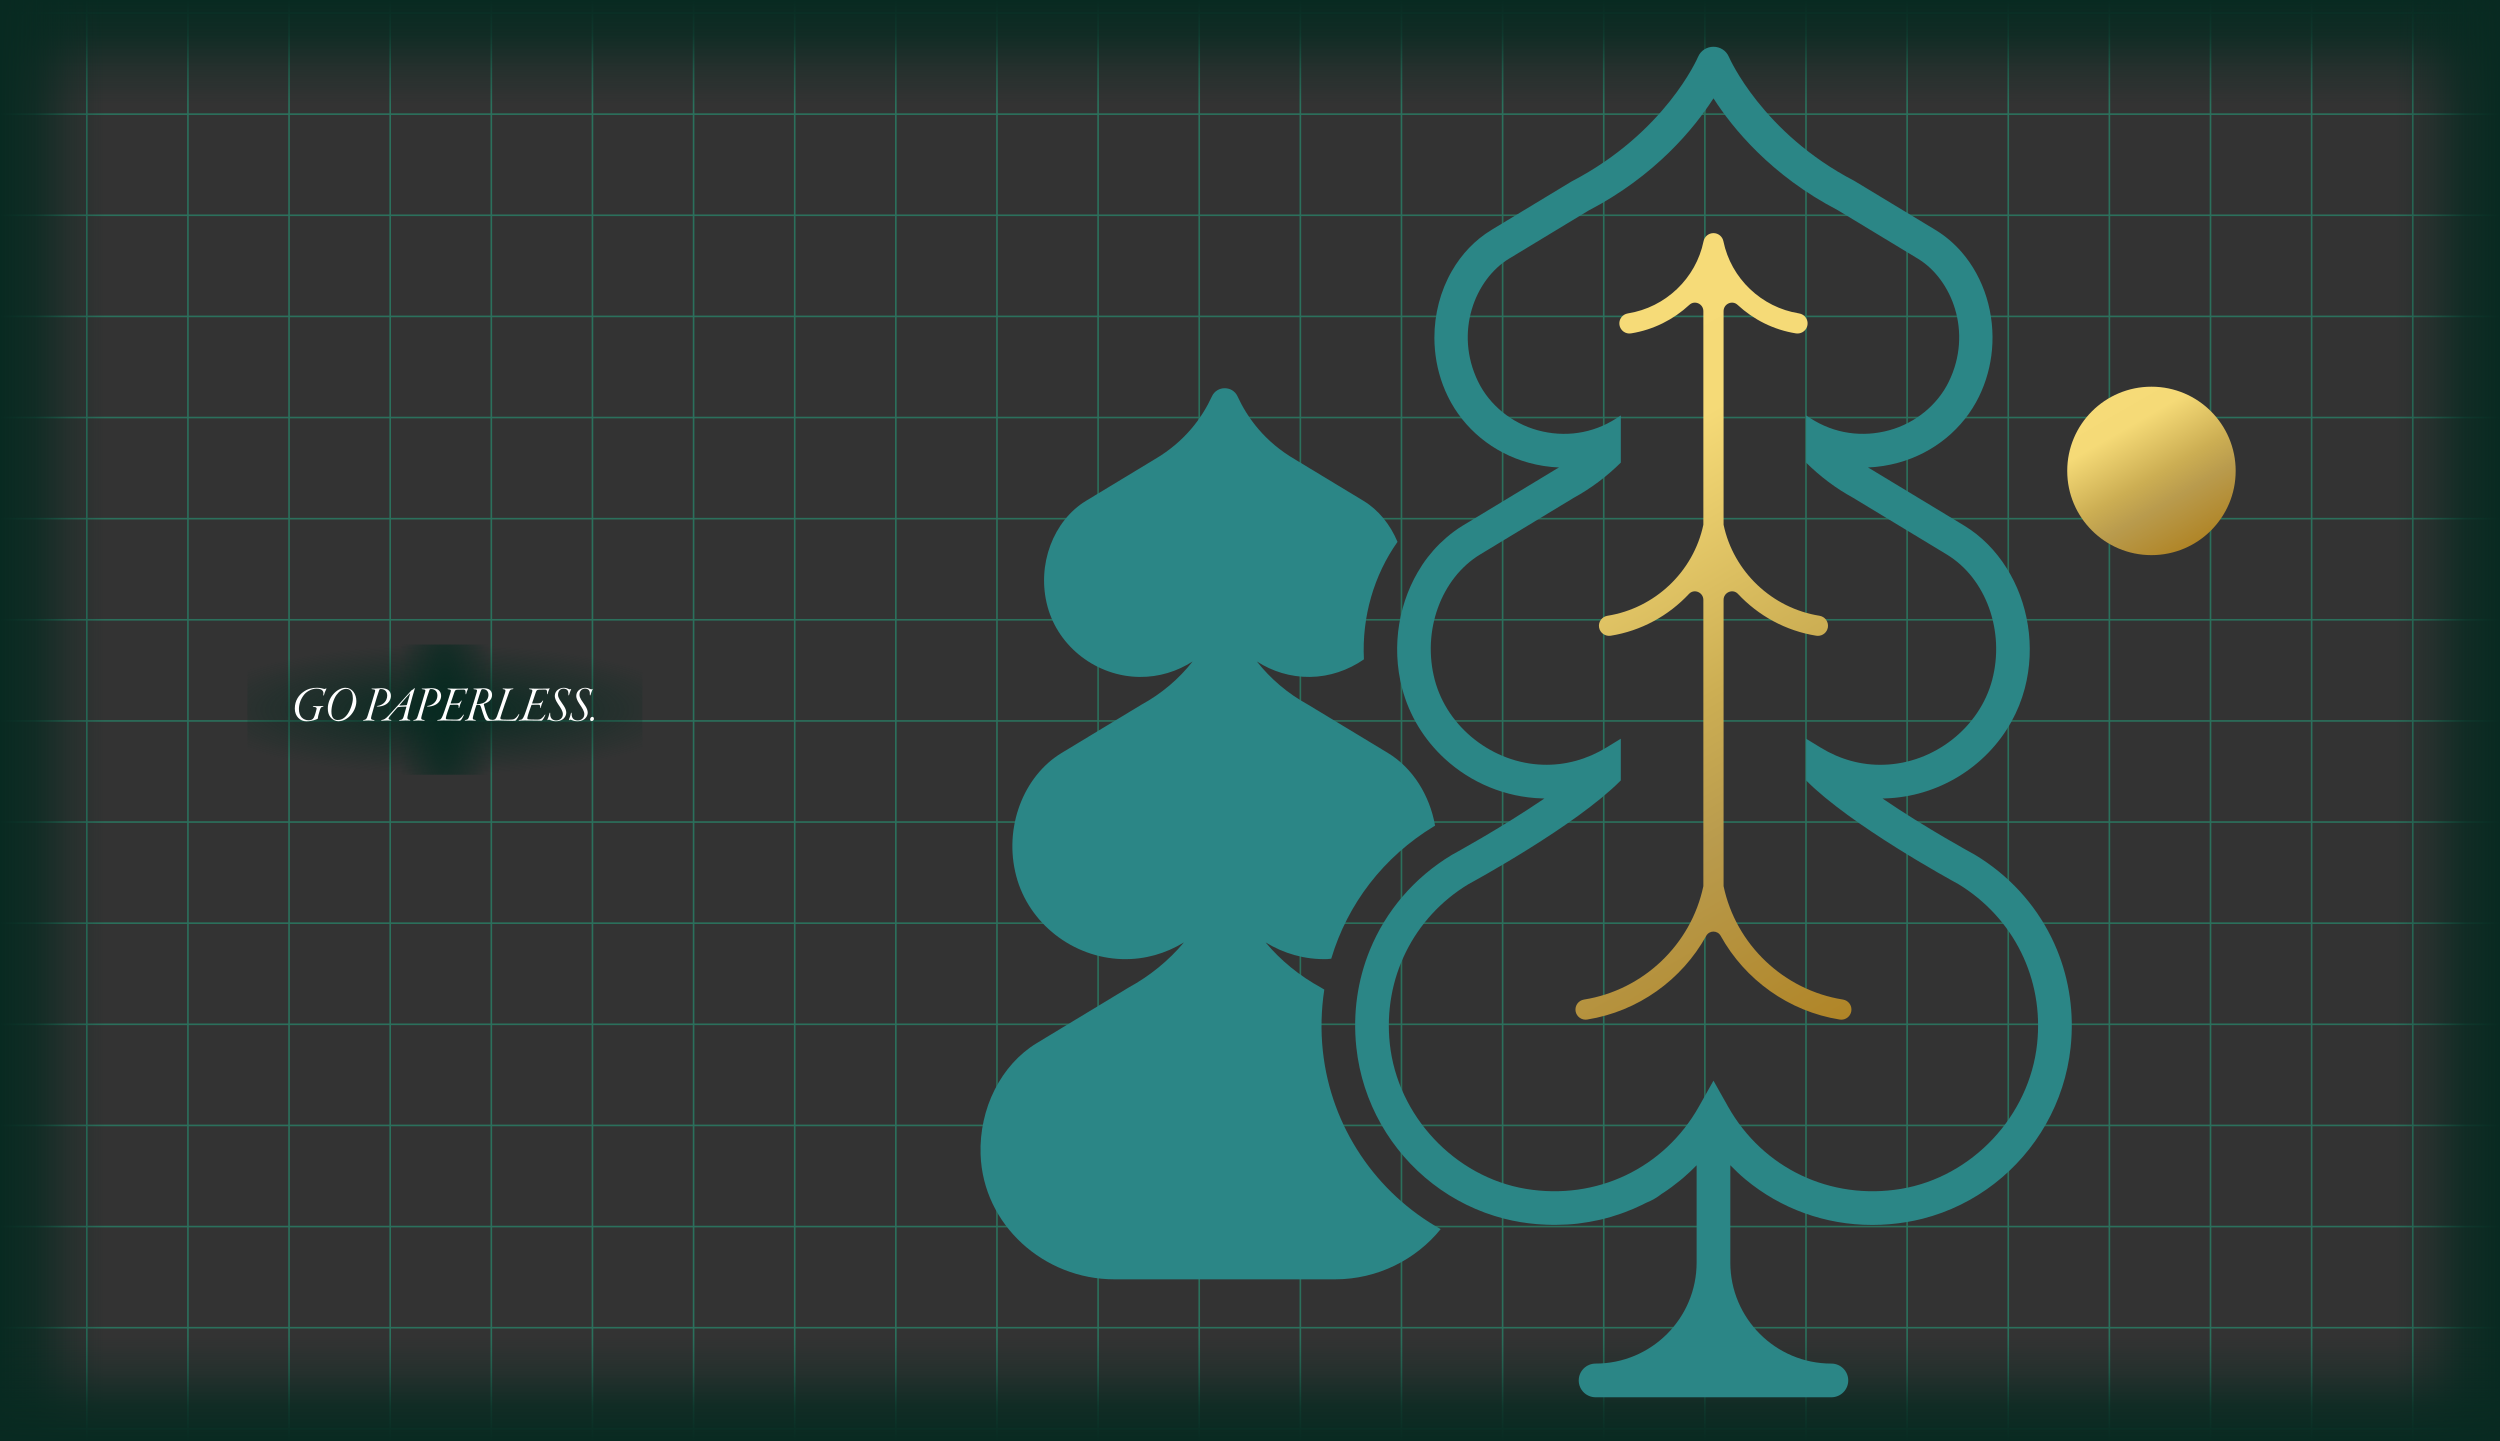 <svg width="1152" height="664" viewBox="0 0 1152 664" fill="none" xmlns="http://www.w3.org/2000/svg">
<rect x="0" y="0" width="1152" height="664" fill="#333333" stroke="none"/>
<path d="M0 6H1152" stroke="#2B705C" stroke-width="0.75"/>
<path d="M0 52.6H1152" stroke="#2B705C" stroke-width="0.75"/>
<path d="M0 99.2H1152" stroke="#2B705C" stroke-width="0.75"/>
<path d="M0 145.8H1152" stroke="#2B705C" stroke-width="0.75"/>
<path d="M0 192.4H1152" stroke="#2B705C" stroke-width="0.75"/>
<path d="M0 239H1152" stroke="#2B705C" stroke-width="0.75"/>
<path d="M0 285.6H1152" stroke="#2B705C" stroke-width="0.75"/>
<path d="M0 332.2H1152" stroke="#2B705C" stroke-width="0.75"/>
<path d="M0 378.8H1152" stroke="#2B705C" stroke-width="0.75"/>
<path d="M0 425.4H1152" stroke="#2B705C" stroke-width="0.75"/>
<path d="M0 472H1152" stroke="#2B705C" stroke-width="0.75"/>
<path d="M0 518.6H1152" stroke="#2B705C" stroke-width="0.75"/>
<path d="M0 565.2H1152" stroke="#2B705C" stroke-width="0.75"/>
<path d="M0 611.8H1152" stroke="#2B705C" stroke-width="0.75"/>
<path d="M0 658.4H1152" stroke="#2B705C" stroke-width="0.75"/>
<path d="M40 664L40 -2.01166e-06" stroke="#2B705C" stroke-width="0.75"/>
<path d="M86.6 664L86.6 -2.01166e-06" stroke="#2B705C" stroke-width="0.75"/>
<path d="M133.2 664L133.2 -2.01166e-06" stroke="#2B705C" stroke-width="0.75"/>
<path d="M179.8 664L179.8 -2.01166e-06" stroke="#2B705C" stroke-width="0.75"/>
<path d="M226.4 664L226.4 -2.01166e-06" stroke="#2B705C" stroke-width="0.75"/>
<path d="M273 664L273 -2.01166e-06" stroke="#2B705C" stroke-width="0.75"/>
<path d="M319.601 664L319.601 -2.01166e-06" stroke="#2B705C" stroke-width="0.75"/>
<path d="M366.2 664L366.2 -2.01166e-06" stroke="#2B705C" stroke-width="0.75"/>
<path d="M412.8 664L412.8 -2.01166e-06" stroke="#2B705C" stroke-width="0.75"/>
<path d="M459.4 664L459.4 -2.01166e-06" stroke="#2B705C" stroke-width="0.75"/>
<path d="M506 664L506 -2.01166e-06" stroke="#2B705C" stroke-width="0.75"/>
<path d="M552.601 664L552.601 -2.01166e-06" stroke="#2B705C" stroke-width="0.75"/>
<path d="M599.2 664L599.2 -2.01166e-06" stroke="#2B705C" stroke-width="0.75"/>
<path d="M645.801 664L645.801 -2.01166e-06" stroke="#2B705C" stroke-width="0.75"/>
<path d="M692.4 664L692.4 -2.01166e-06" stroke="#2B705C" stroke-width="0.75"/>
<path d="M739 664L739 -2.01166e-06" stroke="#2B705C" stroke-width="0.75"/>
<path d="M785.601 664L785.601 -2.01166e-06" stroke="#2B705C" stroke-width="0.75"/>
<path d="M832.2 664L832.2 -2.01166e-06" stroke="#2B705C" stroke-width="0.75"/>
<path d="M878.801 664L878.801 -2.01166e-06" stroke="#2B705C" stroke-width="0.75"/>
<path d="M925.4 664L925.4 -2.01166e-06" stroke="#2B705C" stroke-width="0.75"/>
<path d="M972.001 664L972.001 -2.01166e-06" stroke="#2B705C" stroke-width="0.75"/>
<path d="M1018.6 664L1018.6 -2.01166e-06" stroke="#2B705C" stroke-width="0.75"/>
<path d="M1065.2 664L1065.2 -2.01166e-06" stroke="#2B705C" stroke-width="0.75"/>
<path d="M1111.8 664L1111.8 -2.01166e-06" stroke="#2B705C" stroke-width="0.75"/>
<rect width="1152" height="48" fill="url(#paint0_linear_156_404)"/>
<rect y="664" width="664" height="48" transform="rotate(-90 0 664)" fill="url(#paint1_linear_156_404)"/>
<rect x="1152" width="664" height="48" transform="rotate(90 1152 0)" fill="url(#paint2_linear_156_404)"/>
<rect x="1152" y="664" width="1152" height="48" transform="rotate(-180 1152 664)" fill="url(#paint3_linear_156_404)"/>
<path d="M609.562 484.26C608.538 474.651 608.833 465.182 610.238 456.007L608.724 455.091C598.843 449.689 590.165 442.618 583.172 434.251C591.454 439.319 601.172 442.261 611.674 441.95C612.271 441.935 612.846 441.787 613.436 441.756C620.895 416.693 637.389 394.89 660.923 380.67L661.288 380.461C658.788 366.388 650.957 353.899 639.617 347.014L602.747 324.707C593.48 319.638 585.477 312.839 579.167 304.805C586.238 309.361 594.629 312.047 603.687 311.931C612.714 311.822 621.298 308.803 628.494 303.835C627.492 284.298 633.128 264.987 643.971 249.688C640.657 241.771 635.278 235.018 628.292 230.788L596.779 211.717C582.737 203.543 574.781 192.475 570.264 182.648C567.966 177.642 560.756 177.642 558.458 182.648C553.941 192.475 545.985 203.543 531.943 211.717L500.43 230.788C485.496 239.846 477.47 260.213 482.71 279.54C487.817 298.355 505.545 311.698 525.035 311.931C534.101 312.039 542.492 309.361 549.563 304.805C543.253 312.847 535.25 319.646 525.982 324.707L489.113 347.014C471.742 357.555 462.358 381.159 468.273 403.653C474.032 425.565 494.407 441.291 517.056 441.958C527.558 442.269 537.284 439.327 545.558 434.258C538.564 442.626 529.886 449.697 520.006 455.099L477.742 480.667C461.318 490.625 451.126 510.775 451.856 531.988C452.974 564.433 481.01 589.512 513.47 589.512H615.26C634.657 589.512 652.431 580.508 663.865 566.381C634.23 549.787 613.319 519.476 609.562 484.26Z" fill="#2B8686"/>
<path d="M991.388 255.806C1012.82 255.806 1030.2 238.43 1030.2 216.996C1030.2 195.562 1012.82 178.187 991.388 178.187C969.954 178.187 952.578 195.562 952.578 216.996C952.578 238.43 969.954 255.806 991.388 255.806Z" fill="url(#paint4_linear_156_404)"/>
<path d="M849.228 460.594C821.929 456.255 799.878 435.267 794.227 408.341V276.404C794.227 272.95 798.481 271.142 800.84 273.657C810.232 283.701 822.83 290.694 836.956 292.945C837.205 292.984 837.445 292.999 837.694 292.999C839.945 292.999 841.916 291.369 842.289 289.08C842.692 286.534 840.961 284.151 838.416 283.739C816.496 280.254 798.799 263.419 794.227 241.81V143.358C794.227 140.02 798.201 138.196 800.654 140.462C807.989 147.27 817.272 151.989 827.557 153.627C827.805 153.665 828.046 153.681 828.294 153.681C830.545 153.681 832.516 152.051 832.889 149.753C833.293 147.215 831.562 144.825 829.016 144.421C811.66 141.665 797.642 128.292 794.134 111.138C793.691 108.972 791.782 107.42 789.57 107.42C787.358 107.42 785.448 108.972 785.006 111.138C781.497 128.292 767.479 141.665 750.116 144.421C747.578 144.825 745.847 147.207 746.243 149.753C746.654 152.299 749.076 154.053 751.575 153.627C761.852 151.989 771.135 147.27 778.478 140.462C780.923 138.196 784.905 140.02 784.905 143.358V241.817C780.333 263.426 762.628 280.262 740.716 283.747C738.178 284.158 736.447 286.534 736.843 289.087C737.255 291.625 739.676 293.325 742.176 292.953C756.295 290.702 768.9 283.708 778.292 273.664C780.651 271.142 784.905 272.958 784.905 276.412V408.349C779.247 435.275 757.195 456.263 729.896 460.602C727.358 461.006 725.627 463.389 726.023 465.935C726.435 468.488 728.856 470.204 731.356 469.808C754.897 466.066 775.032 451.459 786.217 431.254C787.676 428.615 791.433 428.615 792.892 431.254C804.077 451.451 824.211 466.066 847.753 469.808C848.001 469.847 848.242 469.862 848.49 469.862C850.741 469.862 852.713 468.232 853.086 465.935C853.497 463.381 851.766 460.99 849.228 460.594Z" fill="url(#paint5_linear_156_404)"/>
<path d="M947.855 437.66C947.04 435.68 946.163 433.732 945.209 431.815C937.61 416.485 925.664 403.321 910.187 393.968L909.869 393.782C909.527 393.603 887.444 381.603 867.458 367.942C867.815 367.935 868.179 367.927 868.536 367.919C893.188 367.197 915.317 353.311 926.836 332.587C929.491 327.805 931.586 322.667 933.015 317.234C938.106 297.891 934.551 277.454 924.593 261.674C919.602 253.772 913.043 247.02 905.095 242.199L861.566 215.863C861.427 215.786 861.295 215.708 861.155 215.638C861.015 215.561 860.883 215.483 860.743 215.413C863.088 215.32 865.439 215.087 867.791 214.715C870.143 214.35 872.495 213.837 874.839 213.193C891.17 208.676 904.691 197.568 911.933 182.728C915.286 175.858 917.242 168.554 917.902 161.227C919.385 144.741 914.316 128.154 903.931 116.185C900.469 112.195 896.417 108.718 891.822 105.931L854.441 83.329C812.014 61.277 796.863 26.644 796.723 26.31C794.061 19.968 785.08 19.968 782.41 26.31C782.263 26.659 767.399 61.122 724.25 83.577L687.296 105.931C679.635 110.581 673.488 117.132 669.071 124.793C663.762 133.983 660.944 144.764 660.968 155.732C660.975 157.556 661.053 159.395 661.224 161.227C661.883 168.554 663.832 175.858 667.193 182.728C674.442 197.568 687.963 208.676 704.287 213.193C708.975 214.489 713.702 215.227 718.39 215.413C718.018 215.623 717.637 215.84 717.265 216.042L674.031 242.199C671.33 243.837 668.807 245.723 666.432 247.772C662.256 251.366 658.561 255.534 655.464 260.16C655.371 260.308 655.286 260.463 655.193 260.603C644.714 276.515 640.911 297.456 646.111 317.234C649.449 329.901 656.396 341.016 665.702 349.585C677.671 360.6 693.529 367.414 710.597 367.911C710.954 367.919 711.311 367.927 711.668 367.935C691.658 381.611 669.49 393.657 668.947 393.968C651.537 404.485 638.59 419.838 631.278 437.66C625.589 451.522 623.315 466.883 624.999 482.624C627.716 508.06 640.872 530.539 660.168 545.449C669.816 552.908 680.993 558.474 693.172 561.578C695.609 562.199 698.085 562.719 700.592 563.139C703.06 563.55 705.513 563.845 707.966 564.062C708.657 564.124 709.348 564.148 710.038 564.202C711.816 564.318 713.578 564.404 715.34 564.419C715.999 564.427 716.651 564.419 717.303 564.412C720.532 564.381 723.738 564.218 726.905 563.86C727.192 563.829 727.479 563.775 727.767 563.736C730.856 563.356 733.906 562.82 736.918 562.137C737.252 562.06 737.585 562.005 737.911 561.928C740.946 561.206 743.919 560.298 746.845 559.273C747.389 559.087 747.932 558.893 748.468 558.691C751.339 557.62 754.165 556.432 756.905 555.082C757.596 554.748 758.248 554.344 758.962 554.057C761.391 553.087 763.642 551.76 765.699 550.137C765.971 549.928 766.273 549.773 766.561 549.586C769.161 547.887 771.652 546.008 774.074 544.037C774.532 543.664 774.99 543.299 775.44 542.919C777.645 541.048 779.764 539.046 781.805 536.958V581.775C781.805 607.49 760.956 628.339 735.241 628.339C730.957 628.339 727.479 631.816 727.479 636.101C727.479 640.385 730.957 643.862 735.241 643.862H843.908C848.192 643.862 851.67 640.385 851.67 636.101C851.67 631.816 848.192 628.339 843.908 628.339H843.892C818.177 628.339 797.329 607.49 797.329 581.775V536.942C799.549 539.224 801.846 541.421 804.268 543.439C820.506 556.96 841.036 564.458 862.754 564.458C867.962 564.458 873.248 564.023 878.557 563.139C881.064 562.719 883.54 562.199 885.977 561.578C898.156 558.474 909.333 552.908 918.981 545.449C938.277 530.539 951.434 508.06 954.15 482.624C955.819 466.883 953.537 451.522 947.855 437.66ZM938.704 480.979C935.149 514.246 908.782 542.36 875.988 547.832C843.574 553.234 812.317 538.378 796.327 509.985L789.567 497.977L782.806 509.985C766.809 538.386 735.552 553.227 703.138 547.832C670.352 542.36 643.977 514.246 640.422 480.979C637.224 451.057 651.234 422.803 676.647 407.435C678.766 406.286 726.152 380.517 746.869 359.622V340.403L740.178 344.494C731.259 349.95 721.153 352.713 711.055 352.387C687.917 351.72 666.921 335.265 661.131 313.283C655.2 290.75 664.018 266.432 682.08 255.48L725.011 229.493C733.146 225.053 740.426 219.535 746.876 213.162V191.444L744.734 192.826C733.929 199.788 721.029 201.721 708.432 198.228C696.564 194.945 686.365 186.609 681.141 175.921C669.948 153 679.806 128.635 695.345 119.212L731.857 97.106C762.866 80.985 780.703 59.088 789.567 45.319C798.4 59.065 816.136 80.899 846.85 96.858L883.781 119.212C899.328 128.635 909.185 153 897.993 175.921C892.777 186.609 882.57 194.945 870.702 198.228C858.089 201.706 845.212 199.788 834.407 192.826L832.25 191.437V213.162C838.684 219.527 845.903 225.007 853.828 229.33L897.046 255.488C915.116 266.44 923.925 290.758 918.003 313.283C912.213 335.272 891.224 351.728 868.086 352.395C857.856 352.744 847.874 349.966 838.964 344.509L832.257 340.403V359.614C852.57 380.113 898.567 405.308 902.316 407.334C927.946 422.912 941.894 451.111 938.704 480.979Z" fill="#2B8686"/>
<rect width="182" height="60" transform="translate(114 297)" fill="url(#paint6_radial_156_404)"/>
<rect width="182" height="60" transform="translate(114 297)" fill="url(#paint7_radial_156_404)"/>
<path d="M146 316.928C143.768 316.928 141.728 317.432 139.736 318.872C137.816 320.24 135.848 322.688 135.848 326.528C135.848 330.152 138.368 332.384 141.2 332.384C142.424 332.384 143.864 332.192 145.664 331.544C146.408 331.184 146.48 331.16 146.48 330.968C146.48 330.656 146.576 330.056 146.744 329.456C146.96 328.592 147.248 327.56 147.44 327.056C147.848 325.952 148.04 325.832 148.592 325.712C149.12 325.592 149.336 325.304 148.64 325.304C148.352 325.304 147.608 325.4 146.912 325.4C146.24 325.4 145.232 325.352 144.608 325.352C143.984 325.352 143.96 325.664 144.608 325.736C145.592 325.808 146 326.096 145.904 326.624C145.784 327.176 145.088 329.864 144.608 330.68C144.152 331.568 143.336 331.904 142.208 331.904C141.056 331.904 139.88 331.472 139.04 330.632C138.248 329.792 137.744 328.496 137.744 326.72C137.744 324.464 138.584 321.968 140.264 319.952C141.392 318.608 143.696 317.336 145.76 317.336C147.272 317.336 148.256 317.672 148.688 318.344C149.024 318.848 149.096 319.232 148.976 320.072C148.928 320.432 149.024 320.528 149.12 320.528C149.24 320.528 149.24 320.408 149.336 320.12C149.552 319.304 149.888 318.392 150.296 317.672C150.44 317.36 150.416 317.168 150.344 317.168C150.248 317.168 150.08 317.288 149.912 317.384C149.744 317.48 149.552 317.528 149.264 317.432C148.688 317.264 147.536 316.928 146 316.928ZM159.194 316.928C157.226 316.928 155.018 318.104 153.41 320.072C151.946 321.8 151.058 324.176 151.058 326.432C151.058 328.064 151.394 329.336 152.186 330.368C153.122 331.664 154.634 332.36 155.93 332.36C157.418 332.36 159.458 331.712 161.21 329.96C162.938 328.232 164.21 325.712 164.21 323.096C164.21 319.76 162.242 316.928 159.194 316.928ZM159.578 317.432C162.098 317.432 162.602 319.976 162.602 321.824C162.602 324.128 161.306 327.656 159.89 329.432C158.378 331.352 156.914 331.784 155.594 331.784C154.034 331.784 152.714 330.872 152.714 327.872C152.714 325.28 153.77 322.016 155.042 320.24C156.338 318.488 157.826 317.432 159.578 317.432ZM175.786 317.12C174.682 317.12 173.818 317.264 173.266 317.264C172.642 317.264 171.922 317.264 171.61 317.264C171.034 317.264 171.01 317.552 171.634 317.6C173.002 317.744 173.026 317.96 172.738 318.968C172.234 320.744 170.074 327.872 169.45 329.72C168.97 331.232 168.658 331.616 167.673 331.76C167.121 331.832 167.049 332.096 167.673 332.096C168.322 332.096 168.97 332 169.738 332C170.674 332 171.37 332.12 172.138 332.12C172.738 332.12 172.786 331.856 172.186 331.784C170.89 331.592 170.794 331.304 171.154 329.912C171.418 328.784 173.77 320.576 174.73 318.056C174.874 317.672 175.042 317.504 175.522 317.504C176.938 317.504 178.45 318.32 178.426 320.528C178.378 322.952 176.674 324.848 174.034 325.28C173.698 325.304 173.602 325.304 173.602 325.424C173.626 325.544 173.914 325.592 174.226 325.592C175.042 325.592 176.434 325.304 177.298 324.872C179.434 323.864 180.13 322.016 180.13 320.648C180.13 319.544 179.746 318.68 178.954 318.008C178.258 317.456 177.154 317.12 175.786 317.12ZM186.867 332C187.347 332 187.779 332.048 188.691 332.048C189.123 332.048 189.267 331.76 188.715 331.688C187.803 331.544 187.539 331.256 187.779 330.176C188.355 327.2 189.963 321.056 190.971 317.888C191.139 317.312 191.139 317.048 191.043 317.048C190.947 317.048 190.779 317.216 190.659 317.36C190.323 317.84 190.035 317.84 189.891 317.912C189.795 317.96 189.723 317.984 189.459 318.272C186.051 322.064 182.379 326.096 179.115 329.696C177.603 331.328 176.907 331.592 175.995 331.76C175.491 331.856 175.419 332.12 175.995 332.12C176.451 332.12 177.819 332 178.419 332C178.971 332 179.475 332.072 179.955 332.072C180.435 332.072 180.555 331.808 180.003 331.712C179.019 331.52 178.659 331.304 179.595 330.08C180.459 329.048 182.067 327.176 183.003 326.144C183.147 325.976 183.435 325.832 183.627 325.808C184.155 325.712 185.955 325.592 187.179 325.592C187.251 325.592 187.275 325.712 187.251 325.784C186.891 327.128 186.315 329.192 186.099 329.888C185.715 331.136 185.571 331.616 184.299 331.76C183.747 331.832 183.675 332.12 184.299 332.12C184.683 332.12 186.171 332 186.867 332ZM187.275 324.968C186.771 325.016 184.731 325.136 184.203 325.136C184.131 325.136 183.987 325.088 184.107 324.944C185.115 323.672 187.251 321.392 188.811 319.592C188.979 319.424 189.075 319.376 188.955 319.736C188.619 320.768 187.851 323.672 187.515 324.704C187.467 324.824 187.395 324.968 187.275 324.968ZM198.918 317.12C197.814 317.12 196.95 317.264 196.398 317.264C195.774 317.264 195.054 317.264 194.742 317.264C194.166 317.264 194.142 317.552 194.766 317.6C196.134 317.744 196.158 317.96 195.87 318.968C195.366 320.744 193.206 327.872 192.582 329.72C192.102 331.232 191.79 331.616 190.806 331.76C190.254 331.832 190.182 332.096 190.806 332.096C191.454 332.096 192.102 332 192.87 332C193.806 332 194.502 332.12 195.27 332.12C195.87 332.12 195.918 331.856 195.318 331.784C194.022 331.592 193.926 331.304 194.286 329.912C194.55 328.784 196.902 320.576 197.862 318.056C198.006 317.672 198.174 317.504 198.654 317.504C200.07 317.504 201.582 318.32 201.558 320.528C201.51 322.952 199.806 324.848 197.166 325.28C196.83 325.304 196.734 325.304 196.734 325.424C196.758 325.544 197.046 325.592 197.358 325.592C198.174 325.592 199.566 325.304 200.43 324.872C202.566 323.864 203.262 322.016 203.262 320.648C203.262 319.544 202.878 318.68 202.086 318.008C201.39 317.456 200.286 317.12 198.918 317.12ZM208.941 317.336C208.101 317.336 207.405 317.264 206.637 317.264C206.037 317.264 206.037 317.552 206.661 317.624C207.885 317.744 207.933 318.032 207.549 319.256C207.189 320.552 204.645 328.304 204.117 329.528C203.277 331.52 203.061 331.592 201.813 331.736C201.285 331.832 201.285 332.096 201.861 332.096C202.437 332.096 203.325 332 204.189 332C209.829 332 211.653 332.12 211.821 332.12C212.037 332.12 212.301 331.976 212.445 331.76C212.925 331.232 213.621 329.888 213.693 329.6C213.885 329.168 213.645 329.168 213.381 329.504C213.213 329.84 212.541 330.656 212.109 330.968C211.365 331.592 210.693 331.592 209.805 331.592C208.605 331.592 205.989 331.568 205.677 331.424C205.437 331.328 205.389 331.064 205.461 330.704C205.629 329.768 206.589 326.888 207.261 325.112C207.333 324.872 207.453 324.776 207.549 324.776L210.333 324.728C211.317 324.704 211.413 325.088 211.341 325.928C211.293 326.48 211.557 326.336 211.653 325.976C211.773 325.256 212.301 323.864 212.661 323.168C212.877 322.712 212.637 322.64 212.373 323.048C211.941 323.672 211.581 324.056 210.549 324.104C210.117 324.104 208.629 324.152 207.741 324.176C207.669 324.176 207.669 324.056 207.693 323.912C208.173 322.4 208.893 320.264 209.349 319.04C209.757 318.008 209.829 317.864 211.053 317.792C212.061 317.768 213.213 317.744 213.741 317.768C214.509 317.816 214.581 318.392 214.533 319.544C214.533 320.024 214.773 320.12 214.869 319.544C214.965 318.968 215.397 317.864 215.661 317.408C215.733 317.264 215.685 317.12 215.589 317.144C215.349 317.288 215.037 317.336 211.749 317.336H208.941ZM218.533 317.288C217.885 317.288 218.101 317.6 218.581 317.624C219.901 317.72 219.997 317.912 219.589 319.304C219.445 319.856 217.549 326.192 216.277 329.912C215.821 331.256 215.557 331.616 214.668 331.736C214.044 331.808 213.924 332.096 214.596 332.096C215.077 332.096 215.653 332 216.445 332C217.237 332 218.221 332.096 218.869 332.096C219.325 332.096 219.541 331.832 218.941 331.736C217.812 331.592 217.669 331.328 218.053 329.888C218.461 328.304 219.277 325.376 219.469 325.064C219.589 324.848 219.661 324.776 219.757 324.776C220.333 324.776 220.693 324.776 221.005 324.824C221.221 324.896 221.485 325.376 221.581 325.688C222.301 328.136 222.877 329.672 223.261 330.704C223.861 332.096 224.341 332.168 225.205 332.168C226.261 332.168 226.669 332.144 226.957 332.072C227.509 331.952 227.413 331.712 226.932 331.712C225.613 331.712 225.277 331.328 224.701 330.032C224.029 328.64 223.213 325.928 222.925 324.536C222.901 324.44 222.973 324.344 223.093 324.296C225.085 323.672 226.741 322.4 226.741 320.24C226.741 319.136 226.357 318.392 225.613 317.84C224.989 317.384 224.005 317.144 222.853 317.144C221.917 317.144 220.429 317.288 219.877 317.288C219.469 317.288 218.893 317.288 218.533 317.288ZM222.445 317.552C224.341 317.552 225.085 318.752 225.085 320.336C225.085 321.248 224.533 322.712 223.525 323.432C223.069 323.816 221.893 324.464 219.829 324.464C219.733 324.464 219.685 324.344 219.709 324.152C220.429 321.824 221.317 318.824 221.725 318.008C221.821 317.768 221.965 317.552 222.445 317.552ZM232.003 317.24C231.547 317.24 231.379 317.48 231.955 317.576C233.035 317.744 233.083 318.008 232.699 319.328C232.219 320.864 229.627 328.52 229.027 330.008C228.427 331.472 228.067 331.616 226.914 331.76C226.506 331.808 226.53 332.096 226.986 332.096C227.418 332.096 228.979 332 229.603 332C231.09 332 234.811 332.168 236.179 332.168C236.779 332.168 237.067 332.168 237.379 332.12C237.571 332.072 237.739 331.952 237.883 331.76C238.219 331.4 238.891 330.272 239.179 329.432C239.395 328.784 239.179 328.784 238.891 329.312C238.363 330.176 237.811 330.752 237.259 331.112C236.611 331.592 236.203 331.616 233.635 331.616C232.411 331.616 231.259 331.592 230.971 331.472C230.611 331.352 230.491 331.016 230.611 330.608C231.115 328.712 234.139 320.096 234.571 318.992C235.027 317.864 235.171 317.72 236.155 317.6C236.635 317.552 236.851 317.24 236.179 317.24C235.411 317.24 235.051 317.336 234.019 317.336C233.251 317.336 232.651 317.24 232.003 317.24ZM246.488 317.336C245.648 317.336 244.952 317.264 244.184 317.264C243.584 317.264 243.584 317.552 244.208 317.624C245.432 317.744 245.48 318.032 245.096 319.256C244.736 320.552 242.192 328.304 241.664 329.528C240.824 331.52 240.608 331.592 239.36 331.736C238.832 331.832 238.832 332.096 239.408 332.096C239.984 332.096 240.872 332 241.736 332C247.376 332 249.2 332.12 249.368 332.12C249.584 332.12 249.848 331.976 249.992 331.76C250.472 331.232 251.168 329.888 251.24 329.6C251.432 329.168 251.192 329.168 250.928 329.504C250.76 329.84 250.088 330.656 249.656 330.968C248.912 331.592 248.24 331.592 247.352 331.592C246.152 331.592 243.536 331.568 243.224 331.424C242.984 331.328 242.936 331.064 243.008 330.704C243.176 329.768 244.136 326.888 244.808 325.112C244.88 324.872 245 324.776 245.096 324.776L247.88 324.728C248.864 324.704 248.96 325.088 248.888 325.928C248.84 326.48 249.104 326.336 249.2 325.976C249.32 325.256 249.848 323.864 250.208 323.168C250.424 322.712 250.184 322.64 249.92 323.048C249.488 323.672 249.128 324.056 248.096 324.104C247.664 324.104 246.176 324.152 245.288 324.176C245.216 324.176 245.216 324.056 245.24 323.912C245.72 322.4 246.44 320.264 246.896 319.04C247.304 318.008 247.376 317.864 248.6 317.792C249.608 317.768 250.76 317.744 251.288 317.768C252.056 317.816 252.128 318.392 252.08 319.544C252.08 320.024 252.32 320.12 252.416 319.544C252.512 318.968 252.944 317.864 253.208 317.408C253.28 317.264 253.232 317.12 253.136 317.144C252.896 317.288 252.584 317.336 249.296 317.336H246.488ZM259.847 316.928C258.863 316.928 257.879 317.288 257.159 317.768C256.247 318.392 255.647 319.448 255.647 320.696C255.647 321.464 255.935 322.616 257.087 324.32C258.527 326.456 259.367 327.728 259.367 329.096C259.367 331.04 257.759 332 256.319 332C255.047 332 253.415 331.328 253.535 328.928C253.607 328.232 253.295 328.208 253.151 328.808C252.911 329.816 252.671 330.68 252.263 331.568C252.191 331.712 252.287 331.904 252.431 331.832C252.671 331.688 252.959 331.568 253.103 331.664C253.823 331.976 255.023 332.36 256.079 332.36C257.111 332.36 258.311 332.168 259.343 331.424C259.775 331.136 260.927 330.032 260.927 328.352C260.927 327.464 260.543 326.408 259.871 325.352C259.391 324.584 258.575 323.48 257.927 322.448C257.447 321.656 257.135 320.888 257.135 320.144C257.135 318.392 258.287 317.312 259.655 317.312C260.567 317.312 261.191 317.648 261.551 318.152C261.887 318.68 261.959 319.376 261.911 320.12C261.911 320.432 262.055 320.696 262.247 320.168C262.487 319.448 262.799 318.344 263.135 317.744C263.279 317.504 263.183 317.384 262.943 317.528C262.703 317.672 262.559 317.72 262.319 317.6C261.839 317.36 260.903 316.928 259.847 316.928ZM269.738 316.928C268.754 316.928 267.77 317.288 267.05 317.768C266.138 318.392 265.538 319.448 265.538 320.696C265.538 321.464 265.826 322.616 266.978 324.32C268.418 326.456 269.258 327.728 269.258 329.096C269.258 331.04 267.65 332 266.21 332C264.938 332 263.306 331.328 263.426 328.928C263.498 328.232 263.186 328.208 263.042 328.808C262.802 329.816 262.562 330.68 262.154 331.568C262.082 331.712 262.178 331.904 262.322 331.832C262.562 331.688 262.85 331.568 262.994 331.664C263.714 331.976 264.914 332.36 265.97 332.36C267.002 332.36 268.202 332.168 269.234 331.424C269.666 331.136 270.818 330.032 270.818 328.352C270.818 327.464 270.434 326.408 269.762 325.352C269.282 324.584 268.466 323.48 267.818 322.448C267.338 321.656 267.026 320.888 267.026 320.144C267.026 318.392 268.178 317.312 269.546 317.312C270.458 317.312 271.082 317.648 271.442 318.152C271.778 318.68 271.85 319.376 271.802 320.12C271.802 320.432 271.946 320.696 272.138 320.168C272.378 319.448 272.69 318.344 273.026 317.744C273.17 317.504 273.074 317.384 272.834 317.528C272.594 317.672 272.45 317.72 272.21 317.6C271.73 317.36 270.794 316.928 269.738 316.928ZM272.914 330.32C272.458 330.32 271.93 330.824 271.93 331.448C271.93 331.904 272.146 332.288 272.674 332.288C273.106 332.288 273.682 331.856 273.682 331.232C273.682 330.656 273.37 330.32 272.914 330.32Z" fill="white"/>
<defs>
<linearGradient id="paint0_linear_156_404" x1="576" y1="0" x2="576" y2="48" gradientUnits="userSpaceOnUse">
<stop stop-color="#082A21"/>
<stop offset="0.333" stop-color="#082A21" stop-opacity="0.8"/>
<stop offset="0.667" stop-color="#082A21" stop-opacity="0.31"/>
<stop offset="1" stop-color="#082A21" stop-opacity="0"/>
</linearGradient>
<linearGradient id="paint1_linear_156_404" x1="332" y1="664" x2="332" y2="712" gradientUnits="userSpaceOnUse">
<stop stop-color="#082A21"/>
<stop offset="0.333" stop-color="#082A21" stop-opacity="0.8"/>
<stop offset="0.667" stop-color="#082A21" stop-opacity="0.31"/>
<stop offset="1" stop-color="#082A21" stop-opacity="0"/>
</linearGradient>
<linearGradient id="paint2_linear_156_404" x1="1484" y1="0" x2="1484" y2="48" gradientUnits="userSpaceOnUse">
<stop stop-color="#082A21"/>
<stop offset="0.333" stop-color="#082A21" stop-opacity="0.8"/>
<stop offset="0.667" stop-color="#082A21" stop-opacity="0.31"/>
<stop offset="1" stop-color="#082A21" stop-opacity="0"/>
</linearGradient>
<linearGradient id="paint3_linear_156_404" x1="1728" y1="664" x2="1728" y2="712" gradientUnits="userSpaceOnUse">
<stop stop-color="#082A21"/>
<stop offset="0.333" stop-color="#082A21" stop-opacity="0.8"/>
<stop offset="0.667" stop-color="#082A21" stop-opacity="0.31"/>
<stop offset="1" stop-color="#082A21" stop-opacity="0"/>
</linearGradient>
<linearGradient id="paint4_linear_156_404" x1="971.979" y1="183.378" x2="1010.79" y2="250.609" gradientUnits="userSpaceOnUse">
<stop stop-color="#F6DB78"/>
<stop offset="0.205" stop-color="#F5DA77"/>
<stop offset="0.535" stop-color="#CCAE53"/>
<stop offset="0.706" stop-color="#B99B4D"/>
<stop offset="1" stop-color="#B08527"/>
</linearGradient>
<linearGradient id="paint5_linear_156_404" x1="695.201" y1="161.175" x2="867.495" y2="459.597" gradientUnits="userSpaceOnUse">
<stop stop-color="#F6DB78"/>
<stop offset="0.205" stop-color="#F5DA77"/>
<stop offset="0.535" stop-color="#CCAE53"/>
<stop offset="0.706" stop-color="#B99B4D"/>
<stop offset="1" stop-color="#B08527"/>
</linearGradient>
<radialGradient id="paint6_radial_156_404" cx="0" cy="0" r="1" gradientUnits="userSpaceOnUse" gradientTransform="translate(91 30) rotate(90) scale(30 115.899)">
<stop stop-color="#082A21"/>
<stop stop-color="#082A21"/>
<stop offset="1" stop-color="#082A21" stop-opacity="0"/>
</radialGradient>
<radialGradient id="paint7_radial_156_404" cx="0" cy="0" r="1" gradientUnits="userSpaceOnUse" gradientTransform="translate(91 30) scale(38.343 141.69)">
<stop stop-color="#082A21"/>
<stop stop-color="#082A21"/>
<stop offset="0.567" stop-color="#082A21" stop-opacity="0"/>
<stop offset="1" stop-color="#082A21" stop-opacity="0"/>
</radialGradient>
</defs>
</svg>
